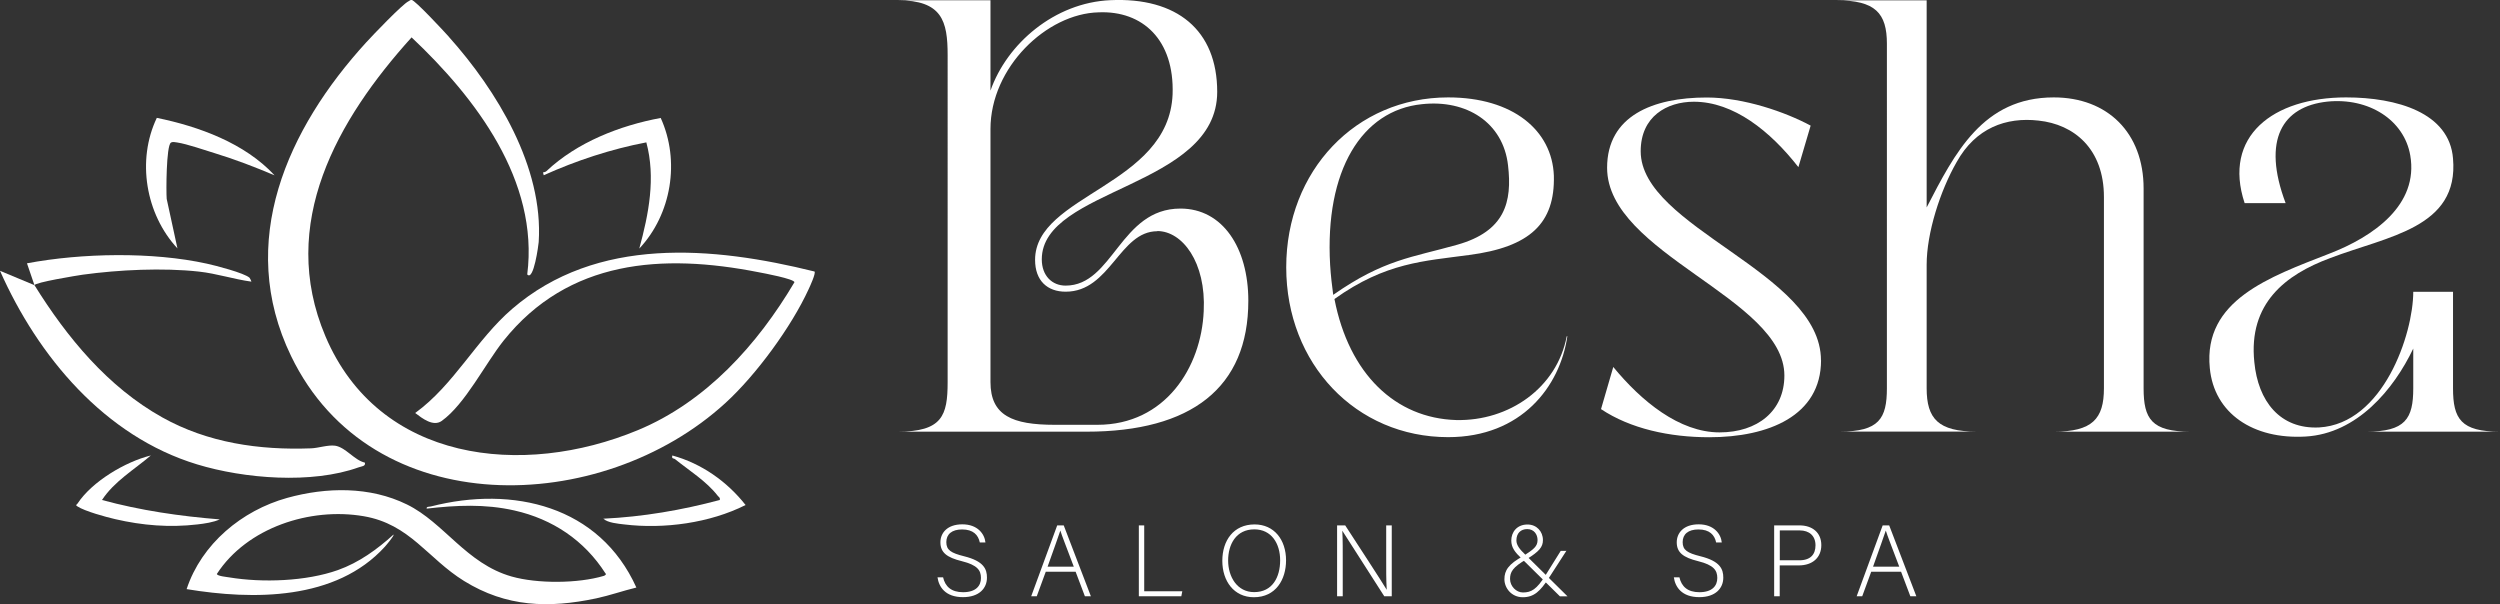 <?xml version="1.0" encoding="UTF-8"?>
<svg id="Logo_Artwork" data-name="Logo Artwork" xmlns="http://www.w3.org/2000/svg" viewBox="0 0 283.6 68.54">
  <rect x="0" y="0" width="283.6" height="68.54" fill="#333333" stroke="none"/>
  <defs>
    <style>
      .cls-1 {
        fill: #fff;
      }
    </style>
  </defs>
  <g>
    <g>
      <path class="cls-1" d="M106.98,65.48c.24,1.07.95,1.7,2.27,1.7,1.47,0,2.03-.74,2.03-1.61s-.4-1.47-2.17-1.91c-1.7-.42-2.43-.98-2.43-2.14,0-1.06.77-2.04,2.49-2.04s2.52,1.08,2.62,2.06h-.64c-.18-.86-.75-1.48-2.01-1.48-1.16,0-1.79.54-1.79,1.44s.53,1.23,2.01,1.6c2.26.56,2.6,1.47,2.6,2.43,0,1.18-.86,2.21-2.72,2.21-2.01,0-2.74-1.17-2.89-2.25h.64Z"/>
      <path class="cls-1" d="M118.63,64.86l-1.02,2.78h-.63l2.95-8.04h.74l3.08,8.04h-.68l-1.05-2.78h-3.39ZM121.81,64.28c-.9-2.39-1.36-3.54-1.52-4.08h-.01c-.2.61-.71,2.03-1.44,4.08h2.96Z"/>
      <path class="cls-1" d="M129.18,59.6h.62v7.47h4.32l-.11.57h-4.82v-8.04Z"/>
      <path class="cls-1" d="M145.89,63.56c0,2.19-1.17,4.19-3.65,4.19-2.26,0-3.58-1.83-3.58-4.13s1.27-4.13,3.66-4.13c2.21,0,3.57,1.73,3.57,4.08ZM139.32,63.58c0,1.85,1.02,3.59,2.95,3.59,2.08,0,2.95-1.7,2.95-3.61s-.99-3.51-2.93-3.51c-2.07,0-2.97,1.71-2.97,3.53Z"/>
      <path class="cls-1" d="M151.68,67.64v-8.04h.92c1.25,1.93,4.19,6.42,4.7,7.29h.01c-.07-1.16-.06-2.34-.06-3.65v-3.64h.63v8.04h-.85c-1.19-1.86-4.18-6.53-4.75-7.42h-.01c.06,1.06.05,2.23.05,3.69v3.73h-.63Z"/>
      <path class="cls-1" d="M177.7,62.47l-2,3.1c-.98,1.5-1.68,2.18-2.96,2.18s-2.08-1.05-2.08-2.04.45-1.72,2.15-2.64c1.17-.76,1.61-1.08,1.61-1.81,0-.63-.4-1.24-1.17-1.24-.72,0-1.23.45-1.23,1.29,0,.52.36,1,1.05,1.65l4.75,4.69h-.86l-4.34-4.28c-.75-.71-1.18-1.24-1.18-2.06,0-.91.61-1.81,1.84-1.81,1.03,0,1.75.78,1.75,1.77,0,.78-.42,1.29-1.84,2.16-1.62.92-1.89,1.48-1.89,2.25,0,.83.71,1.53,1.46,1.53.93,0,1.55-.32,2.58-1.98l1.71-2.74h.67Z"/>
      <path class="cls-1" d="M190.51,65.48c.24,1.07.95,1.7,2.27,1.7,1.47,0,2.03-.74,2.03-1.61s-.4-1.47-2.17-1.91c-1.7-.42-2.43-.98-2.43-2.14,0-1.06.77-2.04,2.49-2.04s2.52,1.08,2.62,2.06h-.64c-.18-.86-.75-1.48-2.01-1.48-1.16,0-1.79.54-1.79,1.44s.53,1.23,2.01,1.6c2.26.56,2.6,1.47,2.6,2.43,0,1.18-.86,2.21-2.72,2.21-2.01,0-2.74-1.17-2.89-2.25h.64Z"/>
      <path class="cls-1" d="M201.26,59.6h2.87c1.47,0,2.48.82,2.48,2.24s-1,2.3-2.56,2.3h-2.16v3.5h-.63v-8.04ZM201.89,63.56h2.22c1.3,0,1.84-.69,1.84-1.7,0-1.08-.71-1.69-1.79-1.69h-2.26v3.39Z"/>
      <path class="cls-1" d="M212.27,64.86l-1.02,2.78h-.63l2.95-8.04h.74l3.08,8.04h-.68l-1.05-2.78h-3.39ZM215.45,64.28c-.9-2.39-1.36-3.54-1.52-4.08h-.01c-.2.61-.71,2.03-1.44,4.08h2.96Z"/>
    </g>
    <g>
      <path class="cls-1" d="M141.61,34.13c0,9.84-6.45,14.84-18.37,14.84h-21.42c5.06,0,5.68-1.8,5.68-5.62V6.26c0-3.88-.62-6.23-5.68-6.23h10.54v10.25C114.23,4.94,119.64.3,125.95.02c7.56-.35,12.13,3.4,12.13,10.4,0,10.88-19.9,10.88-19.9,19,0,1.87,1.18,2.98,2.7,2.98,5.41,0,6.17-8.74,13.03-8.74,4.78,0,7.7,4.44,7.7,10.47ZM131.29,26.23c-4.3,0-5.34,6.86-10.4,6.86-2.08,0-3.47-1.25-3.47-3.61,0-7.42,15.18-8.39,15.6-18.79.21-6.17-3.4-9.5-8.39-9.29-5.89.14-12.27,6.24-12.27,13.24v28.7c0,3.81,2.5,4.85,7.28,4.85h4.85c7.7,0,11.79-6.52,12.06-12.9.28-5.55-2.43-9.08-5.27-9.08Z"/>
      <path class="cls-1" d="M177.8,38.15c-.83,5.69-5.2,11.44-13.52,11.44-10.47,0-18.37-8.32-18.37-19.27s7.9-19.27,18.37-19.27c7.35,0,11.79,3.74,11.99,8.87.14,5.41-2.7,8.11-9.64,9.01-5.06.69-9.43.83-15.25,4.99,1.66,8.53,6.93,13.52,13.8,13.73,6.03.14,11.44-3.67,12.55-9.5h.07ZM151.25,33.44c5.75-4.02,8.94-4.23,14.07-5.68,5.41-1.53,6.24-4.85,5.75-9.01-.55-4.85-4.71-7.49-9.78-6.93-6.79.69-11.02,7.49-10.4,18.23.07,1.18.21,2.36.35,3.4Z"/>
      <path class="cls-1" d="M248.52,48.97h-15.53c4.37,0,5.68-1.46,5.68-4.92v-21.7c0-5.48-3.4-8.25-7.42-8.67-3.67-.42-7.14.83-9.29,4.71-1.87,3.26-3.4,8.04-3.4,11.65v14c0,3.47,1.32,4.92,5.68,4.92h-15.53c4.44,0,5.34-1.46,5.34-4.92V4.96c0-3.47-1.32-4.92-5.68-4.92h10.19v23.49c3.19-6.17,6.38-12.48,14.42-12.48,6.1,0,10.19,4.02,10.19,10.33v22.67c0,3.47.9,4.92,5.34,4.92Z"/>
      <path class="cls-1" d="M206.58,40.86c0,6.31-5.96,8.74-12.69,8.74-4.51,0-8.94-.97-12.27-3.19l1.39-4.78c3.19,3.88,7.49,7.42,12.06,7.42,4.3,0,7.35-2.43,7.35-6.45,0-8.8-20.11-13.8-20.11-23.57,0-5.89,5.2-7.97,11.3-7.97,4.23,0,8.94,1.66,11.79,3.19l-1.39,4.71c-3.19-4.09-7.35-7.42-11.86-7.42-3.05,0-6.03,1.66-6.03,5.62,0,8.67,20.45,13.73,20.45,23.71Z"/>
      <path class="cls-1" d="M283.6,48.97h-15.18c4.44,0,5.34-1.46,5.34-4.92v-4.51c-2.22,4.65-6.38,9.64-12.2,9.98-5.96.35-10.4-2.63-10.88-7.77-.76-7.7,6.79-10.33,13.52-12.96,5.06-1.94,10.19-5.55,9.22-11.16-.69-4.02-4.71-6.59-9.43-6.1-5.06.55-7.42,4.3-4.71,11.51h-4.65c-2.5-7.56,3.19-11.99,11.51-11.99,5.75,0,11.72,1.73,12.13,6.93.69,7.9-7.42,8.8-13.94,11.3-5.06,1.87-9.29,5.13-8.6,11.79.42,4.44,2.91,7.63,7.35,7.42,7.28-.42,10.68-10.61,10.68-15.39h4.51v10.95c0,3.47.9,4.92,5.34,4.92Z"/>
    </g>
  </g>
  <path class="cls-1" d="M50.91,4.17c5.46,6.1,10.75,14.78,10.2,23.29-.02.28-.57,4.5-1.3,3.67,1.35-10.61-5.86-20.05-13.12-26.89-8.42,9.32-15.18,21.13-9.78,33.89,6.06,14.33,22.39,16.09,35.44,10.67,7.74-3.21,13.58-9.7,17.77-16.78,0-.38-3.53-1.04-4.07-1.14-10.91-2.15-21.58-1.42-28.92,7.76-2.11,2.65-4.35,7.19-7.02,9.11-.96.68-2.2-.28-3.01-.9,4.42-3.21,6.9-8.28,11-11.81,9.61-8.28,22.76-7.1,34.3-4.24.17.2-.52,1.69-.67,2.01-1.95,4.26-5.96,9.73-9.43,12.9-14.06,12.87-40.12,13.65-49.28-5.32-6.27-12.97-.4-25.81,8.53-35.59.74-.81,4.09-4.32,4.8-4.66.11-.05.2-.16.34-.15.37,0,3.71,3.6,4.22,4.17Z"/>
  <path class="cls-1" d="M48.4,57.69c-.04-.25.3-.19.49-.24,9.31-2.38,19.12-.07,23.3,9.2-1.53.37-3.02.9-4.56,1.23-5.4,1.14-10.19.99-14.98-1.97-4.14-2.56-6.14-6.45-11.39-7.35-6.05-1.04-13.24,1.28-16.66,6.55.05.25,1.14.34,1.41.39,3.76.62,8.72.45,12.32-.83,2.39-.85,4.46-2.35,6.31-4.03.11.12-.84,1.22-.98,1.38-5.55,6.11-14.93,6.06-22.49,4.81,1.7-5.14,6.27-8.92,11.41-10.35,4.45-1.23,9.38-1.32,13.59.75s6.73,6.71,11.87,8.17c2.92.83,7.53.8,10.45-.07.11-.03.35-.18.19-.29-2.39-3.74-5.99-6.15-10.32-7.13-3.35-.76-6.59-.6-9.97-.21Z"/>
  <path class="cls-1" d="M3.06,29.87c6.22-1.17,14.23-1.32,20.41.04.93.2,4.26,1.06,4.84,1.6.05.05.23.43.21.44-1.98-.27-3.94-.92-5.95-1.14-4.09-.45-9.09-.21-13.18.35-.56.08-5.49.88-5.48,1.2"/>
  <path class="cls-1" d="M3.91,32.35c3.69,5.93,8.32,11.55,14.5,15,5.17,2.89,11,3.73,16.88,3.51.83-.03,1.91-.41,2.72-.3,1.19.17,2.2,1.66,3.38,1.92.12.42-.39.42-.69.53-5.33,1.92-12.99,1.3-18.34-.33C11.88,49.5,4.31,40.44,0,30.72"/>
  <path class="cls-1" d="M74.95,13.38c2.22,4.87,1.23,10.92-2.43,14.82,1.07-3.92,1.88-8.03.8-12.05-3.98.76-7.94,2.06-11.64,3.73l-.08-.32c.14-.02.3-.06.4-.16,3.47-3.26,8.29-5.15,12.95-6.02Z"/>
  <path class="cls-1" d="M31.12,19.88c-2.2-.93-4.43-1.79-6.72-2.49-1.19-.36-3.17-1.06-4.32-1.23-.22-.03-.51-.11-.7.03-.52.38-.54,5.5-.47,6.37l1.22,5.62c-3.61-3.89-4.64-10-2.34-14.81,4.78.98,9.97,2.87,13.34,6.5Z"/>
  <path class="cls-1" d="M17.11,51.67c-1.89,1.61-4.16,2.94-5.54,5.05,4.37,1.19,8.85,1.84,13.36,2.2-.71.33-1.74.48-2.53.57-3.16.37-6.24.12-9.34-.6-1.04-.24-3.43-.89-4.27-1.44-.28-.18-.1-.17,0-.32,1.65-2.51,5.43-4.75,8.31-5.46Z"/>
  <path class="cls-1" d="M68.45,58.84c4.47-.21,8.89-.97,13.2-2.12.07-.28-.12-.33-.24-.49-1.27-1.64-3.24-2.86-4.83-4.14-.17-.13-.41,0-.31-.42,3.3.9,6.21,2.95,8.31,5.62-4.06,2.04-9.25,2.75-13.77,2.2-.69-.08-1.87-.18-2.37-.65Z"/>
</svg>